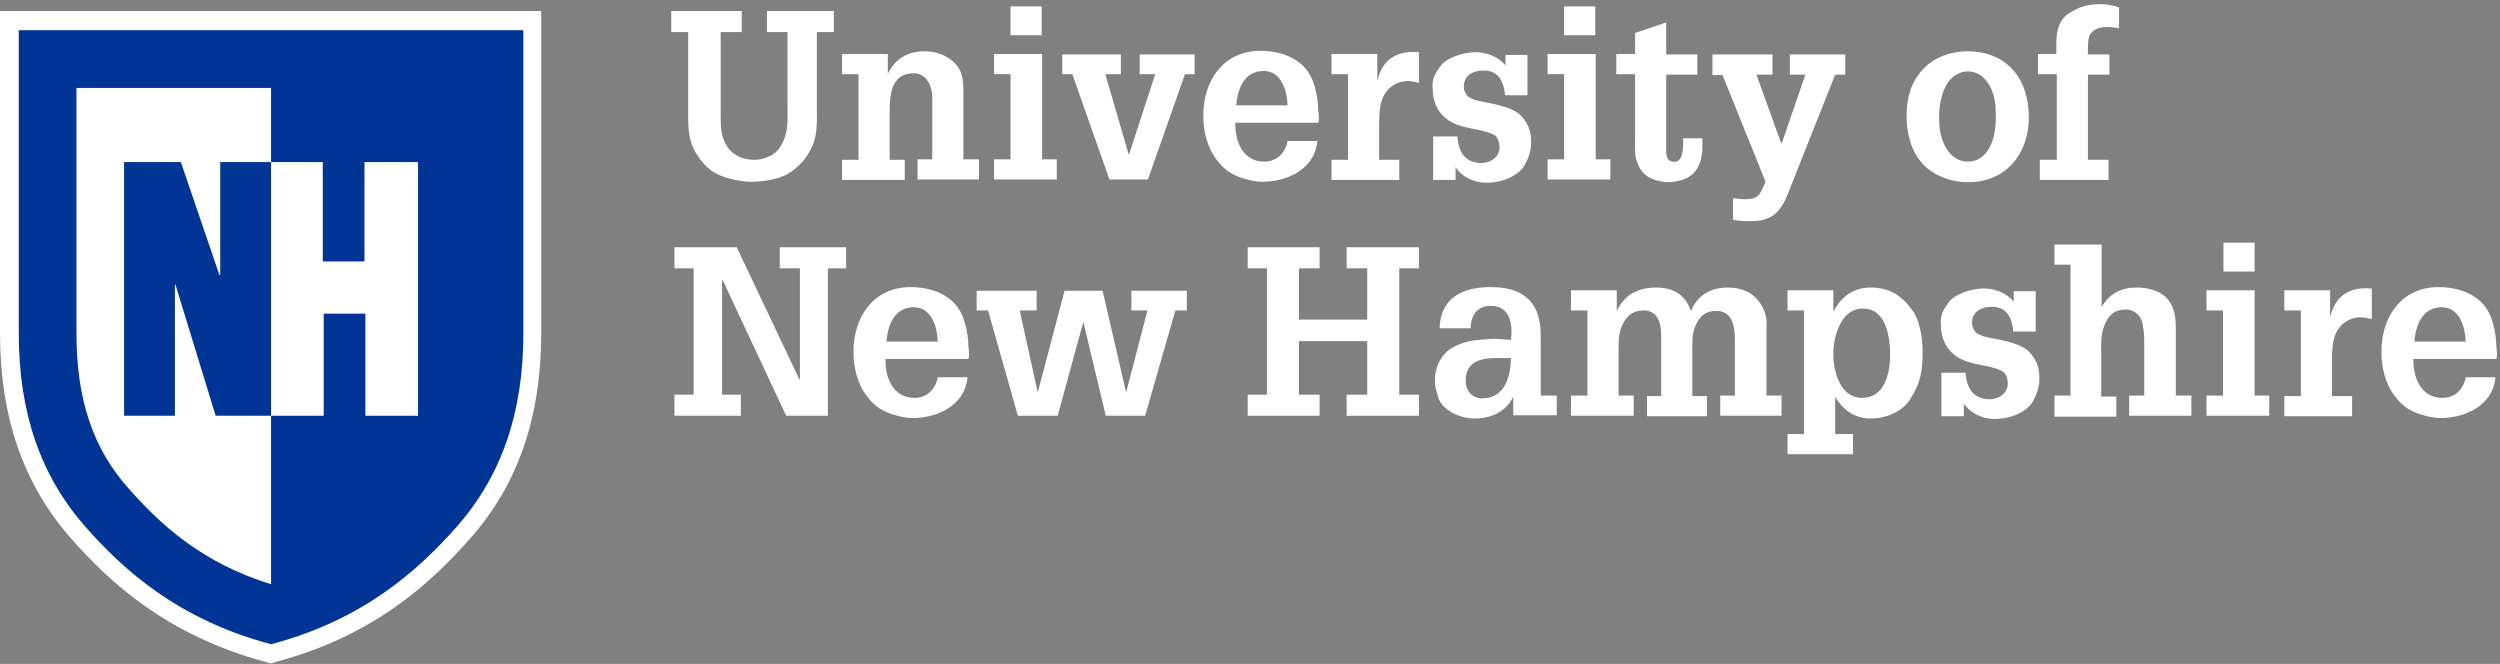 <?xml version="1.0" encoding="utf-8"?>
<!-- Generator: Adobe Illustrator 26.1.0, SVG Export Plug-In . SVG Version: 6.00 Build 0)  -->
<svg version="1.1" id="Layer_1" xmlns="http://www.w3.org/2000/svg" xmlns:xlink="http://www.w3.org/1999/xlink" x="0px" y="0px"
	 viewBox="0 0 546 145" style="enable-background:new 0 0 546 145;" xml:space="preserve">
<rect x="0" y="0" width="546" height="145" fill="#808080" stroke="none"/>
<style type="text/css">
	.st0{clip-path:url(#SVGID_00000088124169430358942880000010043257354684818879_);fill:#FFFFFF;}
	.st1{clip-path:url(#SVGID_00000088124169430358942880000010043257354684818879_);}
	.st2{clip-path:url(#SVGID_00000079483371286211616100000000712751006142010506_);fill:#FFFFFF;}
	.st3{clip-path:url(#SVGID_00000088124169430358942880000010043257354684818879_);fill:#003595;}
	.st4{clip-path:url(#SVGID_00000000211352082306727280000002666122337102611647_);fill:#FFFFFF;}
	.st5{display:none;clip-path:url(#SVGID_00000000211352082306727280000002666122337102611647_);}
	.st6{display:inline;fill:#FFFFFF;}
</style>
<g>
	<g>
		<defs>
			<rect id="SVGID_1_" width="546" height="145"/>
		</defs>
		<clipPath id="SVGID_00000086653766487544278290000013520908482988969875_">
			<use xlink:href="#SVGID_1_"  style="overflow:visible;"/>
		</clipPath>
		<path style="clip-path:url(#SVGID_00000086653766487544278290000013520908482988969875_);fill:#FFFFFF;" d="M146.7,2.4H162V7h-4.6
			v17.5c0,2.6-0.1,5.1,1.3,7.3c1.3,2.2,3.6,3.1,6.1,3.1c1.3,0,2.2-0.3,3.3-0.8c1.9-0.8,3-2.9,3.5-4.8c0.5-1.7,0.4-3.7,0.4-5.4V7
			h-4.5V2.4h14.6V7h-3.7v16.3c0,2.8,0.2,6-1,8.6c-1.1,2.6-3,4.7-5.4,6.1c-2,1.2-5.6,1.7-7.9,1.7c-2.3,0-5.5-0.7-7.5-1.7
			c-2.2-1.1-3.7-3-4.9-5.1c-1.5-2.7-1.4-5.7-1.4-8.7V7h-3.7V2.4"/>
		<path style="clip-path:url(#SVGID_00000086653766487544278290000013520908482988969875_);fill:#FFFFFF;" d="M193.8,16.3
			c1.7-3.5,4.4-5.1,8.2-5.1c4.2,0,7.4,2.6,8,5.1c0.4,1.4,0.4,2.5,0.4,3.7v14.8h3.4v4.4h-13.4v-4.4h3.2V22.6c0-1.3,0.1-2.4-0.4-3.7
			c-0.5-1.6-1.8-2.9-3.6-2.9c-5,0-5.3,4.7-5.3,8.5v10.4h3.3v4.4h-13.7v-4.4h3.6V16.2h-3.6v-4.4h10V16.3"/>
		<path style="clip-path:url(#SVGID_00000086653766487544278290000013520908482988969875_);fill:#FFFFFF;" d="M217.1,39.2v-4.4h3.6
			V16.2h-3.6v-4.4h10.5v23h3.2v4.4H217.1 M220.7,1.4h6.8v6.3h-6.8V1.4z"/>
		<polyline style="clip-path:url(#SVGID_00000086653766487544278290000013520908482988969875_);fill:#FFFFFF;" points="232,11.9 
			244.8,11.9 244.8,16.2 241.4,16.2 246.5,33.7 246.6,33.7 252.3,16.2 248.9,16.2 248.9,11.9 260.9,11.9 260.9,16.2 258.8,16.2 
			250.7,39.2 242.3,39.2 234.2,16.2 232,16.2 232,11.9 		"/>
		<path style="clip-path:url(#SVGID_00000086653766487544278290000013520908482988969875_);fill:#FFFFFF;" d="M269.8,26.9
			c-0.1,3.9,1.6,8.4,6.3,8.4c2.7,0,4.6-1.8,5.1-4.5h6.5c-0.5,6-6.4,8.9-12,8.9c-1.7,0-4.1-0.6-5.7-1.3c-1.8-0.8-3-1.8-4.2-3.4
			c-2.2-2.8-3-6.4-3-9.8c0-7.5,4.3-14.1,12.5-14.1c3.6,0,7.1,1,9.6,3.6c2.2,2.4,2.9,6.2,3,9.3c0.1,0.8,0.2,1.6,0.1,2.4
			c0,0.2-0.1,0.3-0.1,0.4H269.8 M281.2,23c-0.1-3.1-1.3-7.5-5.2-7.5c-4.3,0-5.7,3.9-6,7.5H281.2z"/>
		<path style="clip-path:url(#SVGID_00000086653766487544278290000013520908482988969875_);fill:#FFFFFF;" d="M300.8,17.7
			c1.1-4.8,4.3-6.7,9.1-6.3v6.7c-0.8-0.2-1.6-0.4-2.4-0.4c-2.5,0-4.7,1.5-5.6,3.9c-0.7,1.8-0.7,4.4-0.7,6.3v7h4.4v4.4h-14.8v-4.4
			h3.6V16.2h-3.6v-4.4h10V17.7"/>
		<path style="clip-path:url(#SVGID_00000086653766487544278290000013520908482988969875_);fill:#FFFFFF;" d="M328.7,20.7
			c-0.3-2.9-1.4-5.3-4.7-5.3c-2.2,0-4.3,1-4.3,3.5c0,0.9,0.3,1.4,0.8,2.1c0.5,0.4,1,0.5,1.5,0.8c2.9,0.8,8.4,1.2,10.5,3.8
			c1.4,1.7,1.9,3.3,1.9,5.4c0.1,1.6-0.7,4.1-1.7,5.5c-1.2,1.7-4.2,3.4-8.1,3.4c-2.6,0-5.3-1.2-6.7-3.4v2.8h-4.9v-9.5h5.3
			c0.2,3.4,1.7,5.8,5.3,5.8c1.9,0,3.9-1.3,3.9-3.4c0-1-0.3-2.3-1.3-2.8c-3.1-1.5-6.8-1.1-9.8-3.1c-2.5-1.7-3.5-4.1-3.5-7.1
			c-0.3-2.3,1.1-3.9,1.8-4.9c1-1.4,4.4-2.9,7.6-2.9c2.4,0,5,1,6.5,2.9v-2.3h4.8v8.8H328.7"/>
		<path style="clip-path:url(#SVGID_00000086653766487544278290000013520908482988969875_);fill:#FFFFFF;" d="M338,39.2v-4.4h3.6
			V16.2H338v-4.4h10.5v23h3.2v4.4H338 M341.6,1.4h6.8v6.3h-6.8V1.4z"/>
		<path style="clip-path:url(#SVGID_00000086653766487544278290000013520908482988969875_);fill:#FFFFFF;" d="M371.8,32
			c0,3.2-1,6.2-4.4,7.3c-0.6,0.2-2.3,0.5-2.8,0.5c-1.2,0-2-0.2-3.1-0.5c-2.4-0.7-3.6-2.4-4.2-4.7c-0.3-1.1-0.2-3.5-0.2-4.8V16.2H353
			v-4.4h4.1V7.2l6.8-2.3v7h6.8v4.4h-6.8v17.1c0,0.5,0.3,1.5,0.8,1.7c3.1,1.3,2.9-3.1,2.9-4.9h4.2V32"/>
		<path style="clip-path:url(#SVGID_00000086653766487544278290000013520908482988969875_);fill:#FFFFFF;" d="M374,11.9h13.1v4.4
			h-3.5l5.2,14.4l0.3,0.7l5.2-15.1h-3.4v-4.4H403v4.4h-2.2l-9.8,24.7c-1.6,4.3-3.2,7.3-8.4,7.3c-1.4,0-2.8,0-4.1-0.3v-4.7
			c0.9,0.1,1.8,0.2,2.8,0.2c2.5,0,3-0.8,3.9-2.9l0.4-0.9l-9.4-23.3H374V11.9"/>
		<path style="clip-path:url(#SVGID_00000086653766487544278290000013520908482988969875_);fill:#FFFFFF;" d="M419.5,35.3
			c-2.3-2.8-3.1-6.4-3.1-10c0-3.9,0.9-7.3,3.6-10.2c2.4-2.6,6.1-3.9,9.6-3.9c8.8,0,13.5,6.1,13.5,14.4c0,7.9-4.9,14.2-13.3,14.2
			C426,39.8,421.8,38.2,419.5,35.3 M423.5,25.5c0,2.3,0.2,4.3,1.3,6.4c1,2,2.7,3.4,5,3.4c2.5,0,4.2-1.7,5.1-3.9c0.8-1.8,1-4.2,1-6.1
			c0-2.3-0.2-4.2-1.2-6.3c-1-1.9-2.6-3.4-4.9-3.4C424.8,15.7,423.5,21.7,423.5,25.5z"/>
		<path style="clip-path:url(#SVGID_00000086653766487544278290000013520908482988969875_);fill:#FFFFFF;" d="M445.1,16.2v-4.4h4
			V9.5c0-2.5,0.5-5.2,2.8-6.6c2.2-1.5,4.3-2,7-2c1.3,0,2.6,0.3,3.9,0.7v4.6c-0.9-0.2-1.8-0.3-2.7-0.3c-1.4,0-2.5,0.3-3.5,1.4
			c-0.6,0.8-0.6,2.7-0.6,3.6v1h4.7v4.4H456v18.6h4.5v4.4h-15v-4.4h3.7V16.2H445.1"/>
		<polyline style="clip-path:url(#SVGID_00000086653766487544278290000013520908482988969875_);fill:#FFFFFF;" points="147.3,90.8 
			147.3,86.2 151.5,86.2 151.5,58.6 147.3,58.6 147.3,54 160.9,54 174.6,82.9 174.7,82.9 174.7,58.6 170.3,58.6 170.3,54 184.8,54 
			184.8,58.6 180.8,58.6 180.8,90.8 171.7,90.8 157.8,61.1 157.7,61.1 157.7,86.2 161.8,86.2 161.8,90.8 147.3,90.8 		"/>
		<path style="clip-path:url(#SVGID_00000086653766487544278290000013520908482988969875_);fill:#FFFFFF;" d="M193.4,78.5
			c-0.1,3.9,1.6,8.4,6.3,8.4c2.7,0,4.6-1.8,5.1-4.5h6.5c-0.5,6-6.4,8.9-12,8.9c-1.7,0-4.1-0.6-5.7-1.3c-1.8-0.8-3-1.8-4.2-3.4
			c-2.2-2.8-3-6.4-3-9.8c0-7.5,4.3-14.1,12.5-14.1c3.6,0,7.1,1,9.6,3.6c2.2,2.4,2.9,6.2,3,9.3c0.1,0.8,0.2,1.6,0.1,2.4
			c0,0.2-0.1,0.3-0.1,0.4H193.4 M204.8,74.6c-0.1-3.1-1.3-7.5-5.2-7.5c-4.3,0-5.7,3.9-6,7.5H204.8z"/>
		<polyline style="clip-path:url(#SVGID_00000086653766487544278290000013520908482988969875_);fill:#FFFFFF;" points="226.4,63.5 
			226.4,67.8 222.7,67.8 226.6,85.5 226.7,85.5 232.5,63.5 240.8,63.5 245.9,85.5 246,85.5 250.6,67.8 247.1,67.8 247.1,63.5 
			259.2,63.5 259.2,67.8 256.7,67.8 250.1,90.8 241.5,90.8 236.6,70.3 231,90.8 222.3,90.8 215.8,67.8 213.3,67.8 213.3,63.5 
			226.4,63.5 		"/>
		<polyline style="clip-path:url(#SVGID_00000086653766487544278290000013520908482988969875_);fill:#FFFFFF;" points="272.5,90.8 
			272.5,86.2 276.7,86.2 276.7,58.6 272.5,58.6 272.5,54 288.2,54 288.2,58.6 283.7,58.6 283.7,69.8 298.6,69.8 298.6,58.6 
			294.1,58.6 294.1,54 309.9,54 309.9,58.6 305.6,58.6 305.6,86.2 309.9,86.2 309.9,90.8 294.1,90.8 294.1,86.2 298.6,86.2 
			298.6,74.5 283.7,74.5 283.7,86.2 288.2,86.2 288.2,90.8 272.5,90.8 		"/>
		<path style="clip-path:url(#SVGID_00000086653766487544278290000013520908482988969875_);fill:#FFFFFF;" d="M330.6,86.4
			c-1.5,3.4-4.8,5-8.5,5c-3.8,0-7.5-2.2-8.1-5c-0.6-1.8-0.6-2.7-0.6-3.5c0-2.3,0.9-4.6,2.7-6.2c1.3-1.2,4.4-2.3,6.2-2.4
			c1.3-0.1,2.7-0.3,4-0.3c1.2,0,2.5,0.2,3.7,0.2c0.4-3.3-0.1-7.4-4.4-7.4c-3,0-4.4,2.1-4.4,4.9h-6.8c0.2-6.7,5.1-9,11.1-9
			c4.3,0,8.3,1.1,10.1,5.3c0.4,0.9,0.5,1.5,0.7,2.6c0.2,1.2,0.2,2.3,0.2,3.5v12.3h3.5v4.3h-9.5V86.4 M326.8,78.2
			c-3.5,0-6.7,0.8-6.7,5c0,2.1,1.4,3.8,3.6,3.8c5,0,6.2-4.8,6.3-8.8H326.8z"/>
		<path style="clip-path:url(#SVGID_00000086653766487544278290000013520908482988969875_);fill:#FFFFFF;" d="M353.1,67.9
			c1.7-3.5,4.6-5.1,8.6-5.1c3.6,0,6.3,1.4,7.6,5.1c1.5-3.5,4.4-5.1,8-5.1c3.9,0,6.7,1.8,8,5.1c0.7,1.7,0.5,2.9,0.5,4.3v14.2h3.3v4.4
			h-13.4v-4.4h3.2V74.3c0-2.8-0.4-6.4-4.1-6.4c-2,0-3.4,0.9-4.3,2.8c-0.9,1.8-0.9,3.3-0.9,5.3v10.5h3.2v4.4h-13.1v-4.4h3.1V73.8
			c0-1.5,0-2.7-0.7-4.2c-0.5-1.1-1.8-1.8-3-1.8c-2.9,0-4.4,1.7-5.2,4.3c-0.4,1.3-0.4,2.6-0.4,4v10.3h3.3v4.4h-13.7v-4.4h3.6V67.8
			h-3.6v-4.4h10V67.9"/>
		<path style="clip-path:url(#SVGID_00000086653766487544278290000013520908482988969875_);fill:#FFFFFF;" d="M400.4,68.1
			c1.9-3.7,4.8-5.3,8.1-5.3c4.2,0,6.9,1.7,9.4,5.3c1.1,1.6,2,5,2,8.7c0,4.1-0.4,6.7-2.6,10.2c-1.7,2.9-5.4,4.4-8.7,4.4
			c-3,0-5.7-1.3-7.8-4.7v8.1h3.9v4.4h-14.3v-4.4h3.6V67.8h-3.6v-4.4h10V68.1 M402,70.6c-1.2,2.3-1.6,4.5-1.6,6.7
			c0,3.9,1.5,9.6,6.3,9.6c4.9,0,6.1-5.4,6.1-9.3c0-3.9-0.8-10.2-5.9-10.2C404.7,67.3,402.9,68.8,402,70.6z"/>
		<path style="clip-path:url(#SVGID_00000086653766487544278290000013520908482988969875_);fill:#FFFFFF;" d="M439.7,72.3
			c-0.3-2.9-1.4-5.3-4.7-5.3c-2.2,0-4.3,1-4.3,3.5c0,0.9,0.3,1.4,0.8,2.1c0.5,0.4,1,0.5,1.5,0.8c2.9,0.8,8.4,1.2,10.5,3.8
			c1.4,1.7,1.9,3.3,1.9,5.4c0.1,1.6-0.7,4.1-1.7,5.5c-1.2,1.7-4.2,3.4-8.1,3.4c-2.6,0-5.3-1.2-6.7-3.4v2.8h-4.9v-9.5h5.3
			c0.2,3.4,1.7,5.8,5.3,5.8c1.9,0,3.9-1.3,3.9-3.4c0-1-0.3-2.3-1.3-2.8c-3.1-1.5-6.8-1.1-9.8-3.1c-2.5-1.7-3.5-4.1-3.5-7.1
			c-0.3-2.3,1.1-3.9,1.8-4.9c1-1.4,4.4-2.9,7.6-2.9c2.4,0,5,1,6.5,2.9v-2.3h4.8v8.8H439.7"/>
		<path style="clip-path:url(#SVGID_00000086653766487544278290000013520908482988969875_);fill:#FFFFFF;" d="M448.7,90.8v-4.4h3.5
			V57.8h-3.5v-4.4H459V67c1.9-3,4.2-4.2,7.8-4.2c2.3,0,5,0.7,6.5,2.4c1.6,1.8,1.9,4.1,1.9,6.5v14.7h3.4v4.4h-13.6v-4.4h3.3V74.2
			c0-1-0.1-2.1-0.3-3.1c-0.2-2-1.7-3.5-3.7-3.5c-2.5,0-3.9,1.3-4.7,3.5c-0.8,1.9-0.7,3.8-0.7,5.8v9.7h3.3v4.4H448.7"/>
		<path style="clip-path:url(#SVGID_00000086653766487544278290000013520908482988969875_);fill:#FFFFFF;" d="M481.9,90.8v-4.4h3.6
			V67.8h-3.6v-4.4h10.5v23h3.2v4.4H481.9 M485.6,53h6.8v6.3h-6.8V53z"/>
		<g style="clip-path:url(#SVGID_00000086653766487544278290000013520908482988969875_);">
			<defs>
				<rect id="SVGID_00000092457937856882386400000005589115445383904672_" y="0.9" width="545.4" height="144.1"/>
			</defs>
			<clipPath id="SVGID_00000152244422016547928190000014583543561111317170_">
				<use xlink:href="#SVGID_00000092457937856882386400000005589115445383904672_"  style="overflow:visible;"/>
			</clipPath>
			<path style="clip-path:url(#SVGID_00000152244422016547928190000014583543561111317170_);fill:#FFFFFF;" d="M508.9,69.3
				c1.1-4.8,4.3-6.7,9.1-6.3v6.7c-0.8-0.2-1.6-0.4-2.4-0.4c-2.5,0-4.7,1.5-5.6,3.9c-0.7,1.8-0.7,4.4-0.7,6.3v7h4.4v4.4h-14.8v-4.4
				h3.6V67.8h-3.6v-4.4h10V69.3"/>
			<path style="clip-path:url(#SVGID_00000152244422016547928190000014583543561111317170_);fill:#FFFFFF;" d="M527.1,78.5
				c-0.1,3.9,1.6,8.4,6.3,8.4c2.7,0,4.6-1.8,5.1-4.5h6.5c-0.5,6-6.4,8.9-12,8.9c-1.7,0-4.1-0.6-5.7-1.3c-1.8-0.8-3-1.8-4.2-3.4
				c-2.2-2.8-3-6.4-3-9.8c0-7.5,4.3-14.1,12.5-14.1c3.6,0,7.1,1,9.6,3.6c2.2,2.4,2.9,6.2,3,9.3c0.1,0.8,0.2,1.6,0.1,2.4
				c0,0.2-0.1,0.3-0.1,0.4H527.1 M538.5,74.6c-0.1-3.1-1.3-7.5-5.2-7.5c-4.3,0-5.7,3.9-6,7.5H538.5z"/>
			<path style="clip-path:url(#SVGID_00000152244422016547928190000014583543561111317170_);fill:#FFFFFF;" d="M114.3,2.4H0v70.3
				c0,18.4,5.1,33.1,15.6,45c8.4,9.5,20.9,21.1,42.5,26.9l1,0.3l1-0.3c21.6-5.7,34.1-17.4,42.5-26.9c10.5-11.8,15.6-26.5,15.6-45
				V2.4H114.3"/>
		</g>
		<path style="clip-path:url(#SVGID_00000086653766487544278290000013520908482988969875_);fill:#003595;" d="M59.2,6.6H4.1v66.2
			c0,17.4,4.8,31.2,14.6,42.3c8.1,9.2,20.1,20.2,40.5,25.6c20.5-5.4,32.4-16.5,40.5-25.6c9.8-11.1,14.6-24.9,14.6-42.3V6.6H59.2"/>
		<path style="clip-path:url(#SVGID_00000086653766487544278290000013520908482988969875_);fill:#FFFFFF;" d="M28.1,106.7
			C20.3,98,16.7,87.2,16.7,72.8V19.2h42.5v108.4C44,122.9,35,114.5,28.1,106.7"/>
		<polyline style="clip-path:url(#SVGID_00000086653766487544278290000013520908482988969875_);fill:#003595;" points="27.1,90.8 
			27.1,35.4 39.5,35.4 47.9,60 48.1,60 48.1,35.4 59.2,35.4 59.2,90.8 47.1,90.8 38.3,62.1 38.2,62.1 38.2,90.8 27.1,90.8 		"/>
		<g style="clip-path:url(#SVGID_00000086653766487544278290000013520908482988969875_);">
			<defs>
				<rect id="SVGID_00000031906447021203462380000003751683606759888547_" y="0.9" width="545.4" height="144.1"/>
			</defs>
			<clipPath id="SVGID_00000132767856692934438230000014111190863949129363_">
				<use xlink:href="#SVGID_00000031906447021203462380000003751683606759888547_"  style="overflow:visible;"/>
			</clipPath>
			<polyline style="clip-path:url(#SVGID_00000132767856692934438230000014111190863949129363_);fill:#FFFFFF;" points="79.6,35.4 
				79.6,57.1 70.5,57.1 70.5,35.4 59.2,35.4 59.2,90.8 70.7,90.8 70.7,68.5 79.8,68.5 79.8,90.8 91.3,90.8 91.3,35.4 79.6,35.4 			
				"/>
			<g style="display:none;clip-path:url(#SVGID_00000132767856692934438230000014111190863949129363_);">
				<path class="st6" d="M101.6,136.1c0,2.7-2.1,4.9-4.9,4.9c-2.8,0-5-2.1-5-4.9c0-2.7,2.2-4.8,5-4.8
					C99.4,131.3,101.6,133.5,101.6,136.1z M92.9,136.1c0,2.1,1.6,3.8,3.8,3.8c2.1,0,3.7-1.7,3.7-3.8c0-2.1-1.6-3.9-3.7-3.9
					S92.9,134,92.9,136.1z M95.9,138.7h-1.1v-4.8c0.4-0.1,1.1-0.1,1.8-0.1c0.9,0,1.3,0.1,1.7,0.4c0.3,0.2,0.5,0.6,0.5,1.1
					c0,0.5-0.4,0.9-1,1.1v0.1c0.5,0.2,0.7,0.5,0.9,1.2c0.1,0.7,0.2,1,0.4,1.2h-1.2c-0.1-0.2-0.2-0.6-0.4-1.2c-0.1-0.5-0.4-0.8-1-0.8
					h-0.5V138.7z M95.9,135.9h0.5c0.6,0,1.1-0.2,1.1-0.7c0-0.4-0.3-0.7-1-0.7c-0.3,0-0.5,0-0.6,0.1V135.9z"/>
			</g>
		</g>
	</g>
</g>
</svg>
